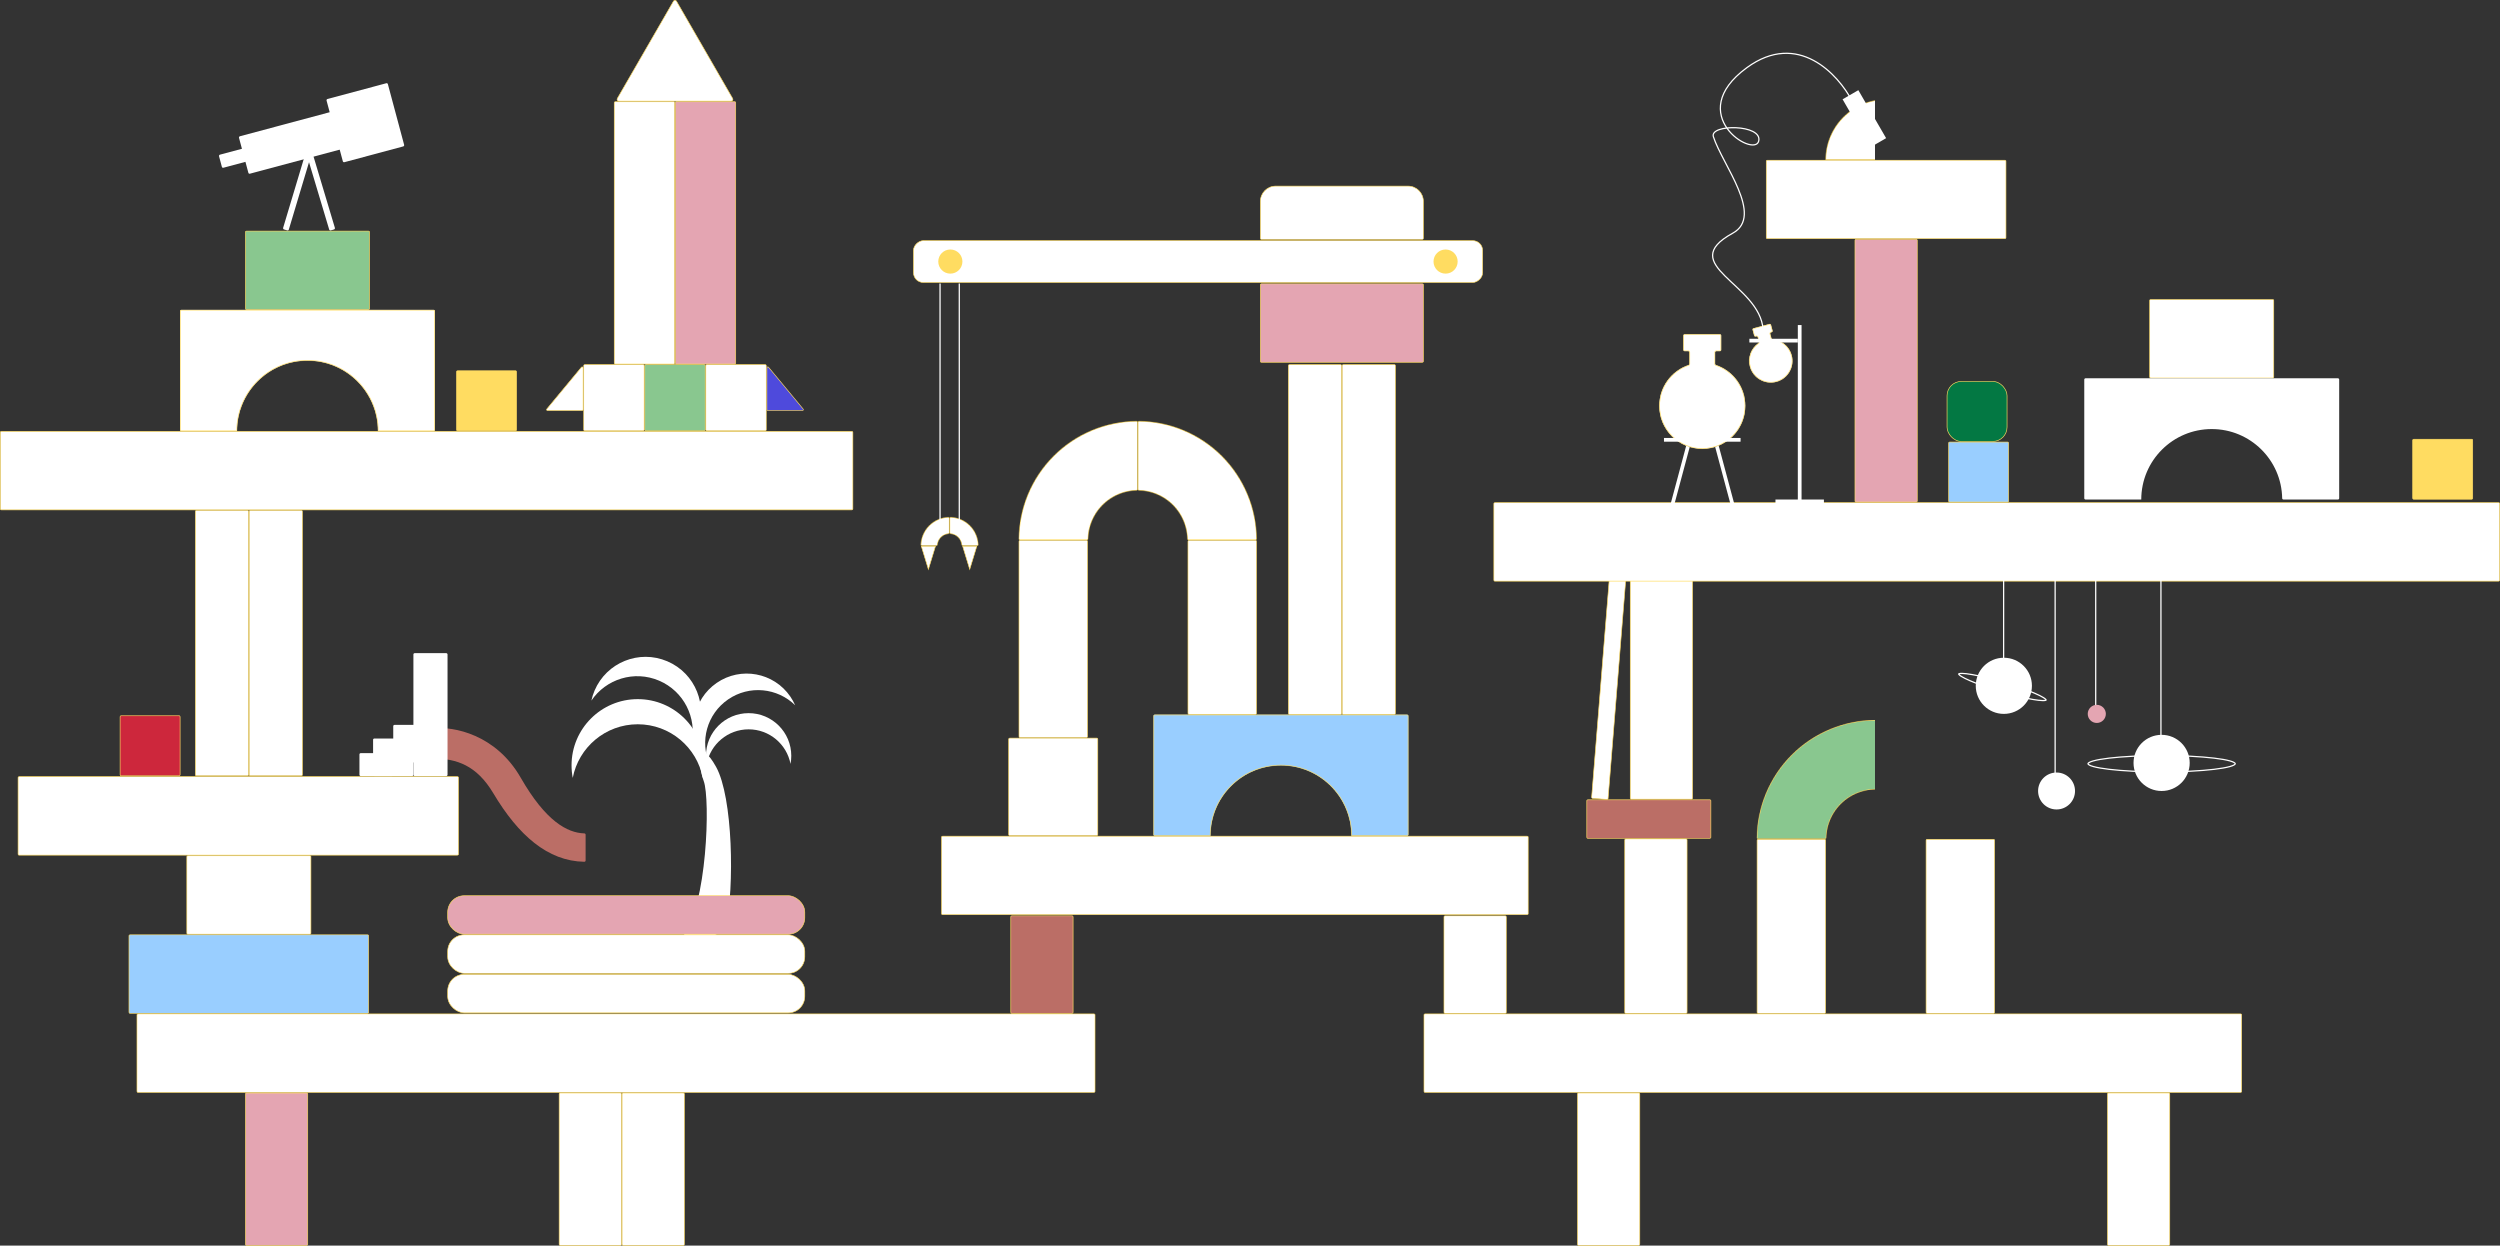<svg width="4000" height="1993" viewBox="0 0 4000 1993" fill="none" xmlns="http://www.w3.org/2000/svg">
<rect x="0" y="0" width="4000" height="1993" fill="#333333" stroke="none"/>
<rect x="1613.93" y="1180.99" width="142.517" height="155.91" rx="1.5" fill="white" stroke="#FFDC61"/>
<mask id="path-2-inside-1_173_90" fill="white">
<path fill-rule="evenodd" clip-rule="evenodd" d="M2253.43 1145.42C2253.43 1144.32 2252.54 1143.42 2251.43 1143.42H1847.58C1846.47 1143.42 1845.58 1144.32 1845.58 1145.42V1335.4C1845.58 1336.51 1846.47 1337.4 1847.58 1337.4H1936.76C1936.76 1337.4 1936.76 1337.4 1936.76 1337.4V1337.4C1936.76 1275.14 1987.24 1224.66 2049.51 1224.66C2111.77 1224.66 2162.25 1275.14 2162.25 1337.4V1337.4C2162.25 1337.4 2162.25 1337.4 2162.25 1337.4H2251.43C2252.54 1337.4 2253.43 1336.51 2253.43 1335.4V1145.42Z"/>
</mask>
<path fill-rule="evenodd" clip-rule="evenodd" d="M2253.43 1145.42C2253.43 1144.32 2252.54 1143.42 2251.43 1143.42H1847.58C1846.47 1143.42 1845.58 1144.32 1845.58 1145.42V1335.4C1845.58 1336.51 1846.47 1337.4 1847.58 1337.4H1936.76C1936.76 1337.4 1936.76 1337.4 1936.76 1337.4V1337.4C1936.76 1275.14 1987.24 1224.66 2049.51 1224.66C2111.77 1224.66 2162.25 1275.14 2162.25 1337.4V1337.4C2162.25 1337.4 2162.25 1337.4 2162.25 1337.4H2251.43C2252.54 1337.4 2253.43 1336.51 2253.43 1335.4V1145.42Z" fill="#99CEFF"/>
<path d="M1847.58 1144.42H2251.43V1142.42H1847.58V1144.42ZM1846.58 1335.4V1145.42H1844.58V1335.4H1846.58ZM1936.76 1336.4H1847.58V1338.4H1936.76V1336.4ZM1937.76 1337.4C1937.76 1275.69 1987.79 1225.66 2049.51 1225.66V1223.66C1986.69 1223.66 1935.76 1274.58 1935.76 1337.4H1937.76ZM2049.51 1225.66C2111.22 1225.66 2161.25 1275.69 2161.25 1337.4H2163.25C2163.25 1274.58 2112.32 1223.66 2049.51 1223.66V1225.66ZM2251.43 1336.4H2162.25V1338.4H2251.43V1336.4ZM2252.43 1145.42V1335.4H2254.43V1145.42H2252.43ZM2251.43 1338.4C2253.09 1338.4 2254.43 1337.06 2254.43 1335.4H2252.43C2252.43 1335.95 2251.99 1336.4 2251.43 1336.4V1338.4ZM1936.76 1338.4C1937.32 1338.4 1937.76 1337.95 1937.76 1337.4H1935.76C1935.76 1336.85 1936.21 1336.4 1936.76 1336.4V1338.4ZM2161.25 1337.4C2161.25 1337.95 2161.69 1338.4 2162.25 1338.4V1336.4C2162.8 1336.4 2163.25 1336.85 2163.25 1337.4H2161.25ZM1844.58 1335.4C1844.58 1337.06 1845.92 1338.4 1847.58 1338.4V1336.4C1847.02 1336.4 1846.58 1335.95 1846.58 1335.4H1844.58ZM2251.43 1144.42C2251.99 1144.42 2252.43 1144.87 2252.43 1145.42H2254.43C2254.43 1143.76 2253.09 1142.42 2251.43 1142.42V1144.42ZM1847.58 1142.42C1845.92 1142.42 1844.58 1143.76 1844.58 1145.42H1846.58C1846.58 1144.87 1847.02 1144.42 1847.58 1144.42V1142.42Z" fill="#FFDC61" mask="url(#path-2-inside-1_173_90)"/>
<rect x="3371.97" y="1748.79" width="99.647" height="243.711" rx="1.5" fill="white" stroke="#FFDC61"/>
<rect x="2524.01" y="1748.79" width="99.647" height="243.711" rx="1.5" fill="white" stroke="#FFDC61"/>
<rect x="2310.38" y="1465.36" width="99.647" height="155.893" rx="1.5" fill="white" stroke="#FFDC61"/>
<rect x="1617.28" y="1465.36" width="99.647" height="155.893" rx="1.5" fill="#BB6E66" stroke="#FFDC61"/>
<rect x="995.321" y="1748.79" width="99.647" height="243.711" rx="1.5" fill="white" stroke="#FFDC61"/>
<rect x="894.676" y="1748.79" width="99.647" height="243.711" rx="1.5" fill="white" stroke="#FFDC61"/>
<rect x="2608.43" y="928.758" width="99.647" height="349.901" rx="1.5" fill="white" stroke="#FFDC61"/>
<rect x="2574.88" y="926.089" width="26.348" height="352.184" rx="1.5" transform="rotate(4.62 2574.88 926.089)" fill="white" stroke="#FFDC61"/>
<rect x="2599.63" y="1342.25" width="99.647" height="279.009" rx="1.5" fill="white" stroke="#FFDC61"/>
<rect x="2737.39" y="1279.66" width="61.591" height="198.496" rx="1.5" transform="rotate(90 2737.39 1279.66)" fill="#BB6E66" stroke="#FFDC61"/>
<rect x="3586.67" y="1622.26" width="125.53" height="1308.27" rx="1.5" transform="rotate(90 3586.67 1622.26)" fill="white" stroke="#FFDC61"/>
<rect x="3999.5" y="804.287" width="125.53" height="1609.31" rx="1.5" transform="rotate(90 3999.5 804.287)" fill="white" stroke="#FFDC61"/>
<rect x="2445.08" y="1337.9" width="125.53" height="938.582" rx="1.5" transform="rotate(90 2445.08 1337.9)" fill="white" stroke="#FFDC61"/>
<rect x="2967.96" y="382.888" width="99.647" height="420.398" rx="1.5" fill="#E4A5B2" stroke="#FFDC61"/>
<rect x="3209.51" y="256.358" width="125.53" height="383.462" rx="1.5" transform="rotate(90 3209.51 256.358)" fill="white" stroke="#FFDC61"/>
<rect x="3117.8" y="707.295" width="95.991" height="95.991" rx="1.5" fill="#99CEFF" stroke="#FFDC61"/>
<rect x="3115.28" y="610.305" width="95.991" height="95.991" rx="22.852" fill="#037843" stroke="#FFDC61"/>
<mask id="path-21-inside-2_173_90" fill="white">
<path fill-rule="evenodd" clip-rule="evenodd" d="M2804.19 527.695C2803.9 526.628 2804.53 525.532 2805.6 525.246L2831.13 518.404C2832.2 518.118 2833.3 518.751 2833.58 519.818L2836.06 529.059C2836.35 530.125 2835.71 531.222 2834.65 531.508L2833.79 531.738C2832.72 532.023 2832.09 533.12 2832.37 534.187L2834.32 541.443C2834.55 542.288 2835.3 542.882 2836.17 542.955C2850.31 544.139 2862.85 554.013 2866.73 568.513C2871.68 586.989 2860.72 605.979 2842.24 610.93C2823.77 615.88 2804.78 604.916 2799.83 586.44C2795.94 571.94 2801.86 557.123 2813.52 549.025C2814.24 548.525 2814.59 547.636 2814.36 546.791L2812.42 539.535C2812.13 538.468 2811.03 537.834 2809.97 538.12L2809.11 538.35C2808.04 538.636 2806.95 538.003 2806.66 536.936L2804.19 527.695Z"/>
</mask>
<path fill-rule="evenodd" clip-rule="evenodd" d="M2804.19 527.695C2803.9 526.628 2804.53 525.532 2805.6 525.246L2831.13 518.404C2832.2 518.118 2833.3 518.751 2833.58 519.818L2836.06 529.059C2836.35 530.125 2835.71 531.222 2834.65 531.508L2833.79 531.738C2832.72 532.023 2832.09 533.12 2832.37 534.187L2834.32 541.443C2834.55 542.288 2835.3 542.882 2836.17 542.955C2850.31 544.139 2862.85 554.013 2866.73 568.513C2871.68 586.989 2860.72 605.979 2842.24 610.93C2823.77 615.88 2804.78 604.916 2799.83 586.44C2795.94 571.94 2801.86 557.123 2813.52 549.025C2814.24 548.525 2814.59 547.636 2814.36 546.791L2812.42 539.535C2812.13 538.468 2811.03 537.834 2809.97 538.12L2809.11 538.35C2808.04 538.636 2806.95 538.003 2806.66 536.936L2804.19 527.695Z" fill="white"/>
<path d="M2866.73 568.513L2865.77 568.772L2866.73 568.513ZM2806.66 536.936L2805.7 537.194L2806.66 536.936ZM2812.42 539.535L2811.45 539.793L2812.42 539.535ZM2813.52 549.025L2814.09 549.846L2813.52 549.025ZM2832.37 534.187L2831.41 534.446L2832.37 534.187ZM2836.06 529.059L2835.09 529.317L2836.06 529.059ZM2804.19 527.695L2805.15 527.437L2804.19 527.695ZM2833.58 519.818L2834.55 519.56L2833.58 519.818ZM2831.39 519.37L2805.86 526.212L2805.34 524.28L2830.88 517.438L2831.39 519.37ZM2835.09 529.317L2832.62 520.077L2834.55 519.56L2837.03 528.8L2835.09 529.317ZM2833.53 530.772L2834.39 530.542L2834.9 532.474L2834.05 532.703L2833.53 530.772ZM2833.34 533.928L2835.28 541.184L2833.35 541.702L2831.41 534.446L2833.34 533.928ZM2836.25 541.959C2850.8 543.177 2863.7 553.334 2867.7 568.254L2865.77 568.772C2861.99 554.692 2849.82 545.102 2836.08 543.952L2836.25 541.959ZM2867.7 568.254C2872.79 587.263 2861.51 606.802 2842.5 611.896L2841.98 609.964C2859.93 605.156 2870.57 586.714 2865.77 568.772L2867.7 568.254ZM2842.5 611.896C2823.49 616.989 2803.95 605.708 2798.86 586.699L2800.79 586.182C2805.6 604.124 2824.04 614.771 2841.98 609.964L2842.5 611.896ZM2798.86 586.699C2794.86 571.779 2800.95 556.535 2812.95 548.203L2814.09 549.846C2802.76 557.711 2797.02 572.102 2800.79 586.182L2798.86 586.699ZM2813.4 547.049L2811.45 539.793L2813.38 539.276L2815.33 546.532L2813.4 547.049ZM2808.85 537.384L2809.71 537.154L2810.23 539.086L2809.37 539.316L2808.85 537.384ZM2805.15 527.437L2807.63 536.677L2805.7 537.194L2803.22 527.954L2805.15 527.437ZM2809.37 539.316C2807.77 539.745 2806.12 538.795 2805.7 537.194L2807.63 536.677C2807.77 537.21 2808.32 537.527 2808.85 537.384L2809.37 539.316ZM2811.45 539.793C2811.31 539.26 2810.76 538.943 2810.23 539.086L2809.71 537.154C2811.31 536.726 2812.95 537.675 2813.38 539.276L2811.45 539.793ZM2812.95 548.203C2813.34 547.93 2813.51 547.463 2813.4 547.049L2815.33 546.532C2815.67 547.808 2815.13 549.121 2814.09 549.846L2812.95 548.203ZM2835.28 541.184C2835.4 541.598 2835.77 541.919 2836.25 541.959L2836.08 543.952C2834.82 543.846 2833.7 542.978 2833.35 541.702L2835.28 541.184ZM2834.05 532.703C2833.51 532.846 2833.2 533.395 2833.34 533.928L2831.41 534.446C2830.98 532.845 2831.93 531.2 2833.53 530.772L2834.05 532.703ZM2837.03 528.8C2837.45 530.4 2836.5 532.045 2834.9 532.474L2834.39 530.542C2834.92 530.399 2835.24 529.851 2835.09 529.317L2837.03 528.8ZM2805.86 526.212C2805.33 526.355 2805.01 526.903 2805.15 527.437L2803.22 527.954C2802.79 526.354 2803.74 524.709 2805.34 524.28L2805.86 526.212ZM2830.88 517.438C2832.48 517.009 2834.12 517.959 2834.55 519.56L2832.62 520.077C2832.47 519.544 2831.93 519.227 2831.39 519.37L2830.88 517.438Z" fill="#FFDC61" mask="url(#path-21-inside-2_173_90)"/>
<rect x="2670.44" y="815.784" width="106.402" height="5.966" transform="rotate(-75 2670.44 815.784)" fill="white"/>
<rect x="2876.52" y="805.209" width="285.11" height="5.966" transform="rotate(-90 2876.52 805.209)" fill="white"/>
<rect width="106.402" height="5.966" transform="matrix(-0.259 -0.966 -0.966 0.259 2777.42 815.784)" fill="white"/>
<mask id="path-26-inside-3_173_90" fill="white">
<path fill-rule="evenodd" clip-rule="evenodd" d="M2753.88 536.838C2753.88 535.733 2752.99 534.838 2751.88 534.838H2695.4C2694.3 534.838 2693.4 535.733 2693.4 536.838V559.798C2693.4 560.903 2694.3 561.798 2695.4 561.798H2701.11C2702.22 561.798 2703.11 562.694 2703.11 563.798V582.153C2703.11 583.028 2702.54 583.8 2701.71 584.078C2674.45 593.235 2654.82 618.993 2654.82 649.337C2654.82 687.349 2685.63 718.164 2723.64 718.164C2761.65 718.164 2792.47 687.349 2792.47 649.337C2792.47 618.993 2772.83 593.235 2745.57 584.078C2744.74 583.799 2744.17 583.028 2744.17 582.153V563.798C2744.17 562.694 2745.07 561.798 2746.17 561.798H2751.88C2752.99 561.798 2753.88 560.903 2753.88 559.798V536.838Z"/>
</mask>
<path fill-rule="evenodd" clip-rule="evenodd" d="M2753.88 536.838C2753.88 535.733 2752.99 534.838 2751.88 534.838H2695.4C2694.3 534.838 2693.4 535.733 2693.4 536.838V559.798C2693.4 560.903 2694.3 561.798 2695.4 561.798H2701.11C2702.22 561.798 2703.11 562.694 2703.11 563.798V582.153C2703.11 583.028 2702.54 583.8 2701.71 584.078C2674.45 593.235 2654.82 618.993 2654.82 649.337C2654.82 687.349 2685.63 718.164 2723.64 718.164C2761.65 718.164 2792.47 687.349 2792.47 649.337C2792.47 618.993 2772.83 593.235 2745.57 584.078C2744.74 583.799 2744.17 583.028 2744.17 582.153V563.798C2744.17 562.694 2745.07 561.798 2746.17 561.798H2751.88C2752.99 561.798 2753.88 560.903 2753.88 559.798V536.838Z" fill="white"/>
<path d="M2745.57 584.078L2745.26 585.026L2745.57 584.078ZM2701.71 584.078L2701.39 583.13L2701.71 584.078ZM2695.4 535.838H2751.88V533.838H2695.4V535.838ZM2694.4 559.798V536.838H2692.4V559.798H2694.4ZM2701.11 560.798H2695.4V562.798H2701.11V560.798ZM2702.11 563.798V582.153H2704.11V563.798H2702.11ZM2701.39 583.13C2673.74 592.42 2653.82 618.55 2653.82 649.337H2655.82C2655.82 619.435 2675.17 594.051 2702.03 585.026L2701.39 583.13ZM2653.82 649.337C2653.82 687.901 2685.08 719.164 2723.64 719.164V717.164C2686.18 717.164 2655.82 686.797 2655.82 649.337H2653.82ZM2723.64 719.164C2762.21 719.164 2793.47 687.901 2793.47 649.337H2791.47C2791.47 686.797 2761.1 717.164 2723.64 717.164V719.164ZM2793.47 649.337C2793.47 618.55 2773.55 592.42 2745.89 583.13L2745.26 585.026C2772.12 594.05 2791.47 619.435 2791.47 649.337H2793.47ZM2745.17 582.153V563.798H2743.17V582.153H2745.17ZM2751.88 560.798H2746.17V562.798H2751.88V560.798ZM2752.88 536.838V559.798H2754.88V536.838H2752.88ZM2751.88 562.798C2753.54 562.798 2754.88 561.455 2754.88 559.798H2752.88C2752.88 560.35 2752.44 560.798 2751.88 560.798V562.798ZM2745.17 563.798C2745.17 563.246 2745.62 562.798 2746.17 562.798V560.798C2744.52 560.798 2743.17 562.141 2743.17 563.798H2745.17ZM2745.89 583.13C2745.46 582.984 2745.17 582.585 2745.17 582.153H2743.17C2743.17 583.471 2744.03 584.615 2745.26 585.026L2745.89 583.13ZM2702.11 582.153C2702.11 582.585 2701.83 582.984 2701.39 583.13L2702.03 585.026C2703.25 584.615 2704.11 583.471 2704.11 582.153H2702.11ZM2701.11 562.798C2701.66 562.798 2702.11 563.246 2702.11 563.798H2704.11C2704.11 562.141 2702.77 560.798 2701.11 560.798V562.798ZM2692.4 559.798C2692.4 561.455 2693.74 562.798 2695.4 562.798V560.798C2694.85 560.798 2694.4 560.35 2694.4 559.798H2692.4ZM2751.88 535.838C2752.44 535.838 2752.88 536.286 2752.88 536.838H2754.88C2754.88 535.181 2753.54 533.838 2751.88 533.838V535.838ZM2695.4 533.838C2693.74 533.838 2692.4 535.181 2692.4 536.838H2694.4C2694.4 536.286 2694.85 535.838 2695.4 535.838V533.838Z" fill="#FFDC61" mask="url(#path-26-inside-3_173_90)"/>
<rect x="2662.37" y="700.738" width="122.543" height="5.966" fill="white"/>
<rect x="2798.99" y="542.034" width="77.525" height="5.966" fill="white"/>
<rect x="2840.74" y="799.244" width="77.525" height="6.962" fill="white"/>
<mask id="path-31-inside-4_173_90" fill="white">
<path d="M3114.78 255.858C3114.78 243.121 3112.27 230.509 3107.39 218.742C3102.52 206.974 3095.37 196.282 3086.37 187.276C3077.36 178.269 3066.67 171.125 3054.9 166.251C3043.13 161.376 3030.52 158.868 3017.79 158.868C3005.05 158.868 2992.44 161.376 2980.67 166.251C2968.9 171.125 2958.21 178.269 2949.2 187.276C2940.2 196.282 2933.05 206.974 2928.18 218.742C2923.3 230.509 2920.79 243.121 2920.79 255.858L3017.79 255.858H3114.78Z"/>
</mask>
<path d="M3114.78 255.858C3114.78 243.121 3112.27 230.509 3107.39 218.742C3102.52 206.974 3095.37 196.282 3086.37 187.276C3077.36 178.269 3066.67 171.125 3054.9 166.251C3043.13 161.376 3030.52 158.868 3017.79 158.868C3005.05 158.868 2992.44 161.376 2980.67 166.251C2968.9 171.125 2958.21 178.269 2949.2 187.276C2940.2 196.282 2933.05 206.974 2928.18 218.742C2923.3 230.509 2920.79 243.121 2920.79 255.858L3017.79 255.858H3114.78Z" fill="white" stroke="#FFDC61" stroke-width="2" mask="url(#path-31-inside-4_173_90)"/>
<rect x="2948.12" y="158.868" width="29.15" height="88.718" transform="rotate(-30.05 2948.12 158.868)" fill="white"/>
<path d="M2963.48 161.783C2941.31 119.035 2876.55 48.501 2794.86 108.348C2692.74 183.157 2806.73 253.216 2813.86 225.905C2820.98 198.594 2734.74 198.167 2741.42 218.78C2756.01 263.801 2822.85 345.432 2772.3 373.149C2679.74 423.9 2816.23 453.895 2820.98 527.517" stroke="white" stroke-width="2"/>
<line x1="3353.14" y1="912.272" x2="3353.14" y2="1142.24" stroke="white" stroke-width="2"/>
<circle cx="3458.58" cy="1220.66" r="44.934" fill="white"/>
<circle cx="3206.15" cy="1097.3" r="44.934" fill="white"/>
<circle cx="3290.49" cy="1265.59" r="29.555" fill="white"/>
<circle cx="3354.87" cy="1142.24" r="14.495" fill="#E4A5B2"/>
<line x1="3205.81" y1="912.272" x2="3205.81" y2="1079.91" stroke="white" stroke-width="2"/>
<line x1="3457.5" y1="912.272" x2="3457.5" y2="1220.66" stroke="white" stroke-width="2"/>
<line x1="3288.21" y1="912.272" x2="3288.21" y2="1243.7" stroke="white" stroke-width="2"/>
<path d="M3576.44 1221.96C3576.44 1222.14 3576.36 1222.4 3576.06 1222.74C3575.76 1223.1 3575.26 1223.5 3574.52 1223.93C3573.05 1224.78 3570.81 1225.64 3567.83 1226.47C3561.89 1228.14 3553.24 1229.65 3542.51 1230.92C3521.05 1233.46 3491.37 1235.03 3458.58 1235.03C3425.78 1235.03 3396.11 1233.46 3374.65 1230.92C3363.92 1229.65 3355.27 1228.14 3349.33 1226.47C3346.35 1225.64 3344.11 1224.78 3342.64 1223.93C3341.9 1223.5 3341.4 1223.1 3341.09 1222.74C3340.8 1222.4 3340.72 1222.14 3340.72 1221.96C3340.72 1221.78 3340.8 1221.52 3341.09 1221.17C3341.4 1220.81 3341.9 1220.41 3342.64 1219.98C3344.11 1219.13 3346.35 1218.27 3349.33 1217.44C3355.27 1215.78 3363.92 1214.27 3374.65 1213C3396.11 1210.45 3425.78 1208.88 3458.58 1208.88C3491.37 1208.88 3521.05 1210.45 3542.51 1213C3553.24 1214.27 3561.89 1215.78 3567.83 1217.44C3570.81 1218.27 3573.05 1219.13 3574.52 1219.98C3575.26 1220.41 3575.76 1220.81 3576.06 1221.17C3576.36 1221.52 3576.44 1221.78 3576.44 1221.96Z" stroke="white" stroke-width="2"/>
<path d="M3273.78 1120.04C3273.78 1120.05 3273.77 1120.06 3273.75 1120.09C3273.72 1120.13 3273.67 1120.18 3273.57 1120.24C3273.38 1120.36 3273.05 1120.5 3272.56 1120.62C3271.57 1120.86 3270.12 1120.97 3268.21 1120.94C3264.4 1120.87 3258.99 1120.24 3252.37 1119.09C3239.13 1116.8 3221.16 1112.47 3201.61 1106.64C3182.05 1100.82 3164.64 1094.61 3152.31 1089.29C3146.13 1086.62 3141.27 1084.2 3138.04 1082.16C3136.42 1081.14 3135.27 1080.25 3134.57 1079.51C3134.23 1079.15 3134.03 1078.85 3133.93 1078.64C3133.89 1078.54 3133.87 1078.47 3133.87 1078.42C3133.86 1078.39 3133.87 1078.37 3133.87 1078.36C3133.87 1078.36 3133.87 1078.34 3133.9 1078.31C3133.93 1078.28 3133.98 1078.23 3134.07 1078.17C3134.27 1078.04 3134.59 1077.91 3135.09 1077.79C3136.07 1077.55 3137.53 1077.44 3139.44 1077.47C3143.25 1077.53 3148.65 1078.16 3155.28 1079.31C3168.51 1081.61 3186.48 1085.94 3206.04 1091.76C3225.6 1097.59 3243.01 1103.8 3255.34 1109.12C3261.51 1111.78 3266.38 1114.21 3269.61 1116.24C3271.22 1117.27 3272.38 1118.15 3273.07 1118.89C3273.42 1119.26 3273.62 1119.55 3273.71 1119.77C3273.76 1119.87 3273.78 1119.94 3273.78 1119.98C3273.79 1120.02 3273.78 1120.04 3273.78 1120.04Z" stroke="white" stroke-width="2"/>
<mask id="path-44-inside-5_173_90" fill="white">
<path d="M3189.8 1342.42C3190.91 1342.42 3191.81 1341.53 3191.79 1340.42C3191.54 1316.09 3186.62 1292.03 3177.31 1269.53C3167.73 1246.42 3153.7 1225.43 3136.02 1207.74C3118.33 1190.05 3097.33 1176.02 3074.22 1166.45C3051.73 1157.13 3027.67 1152.22 3003.33 1151.96C3002.23 1151.95 3001.33 1152.85 3001.33 1153.95L3001.33 1261.17C3001.33 1262.27 3002.23 1263.17 3003.33 1263.2C3013.06 1263.44 3022.66 1265.48 3031.66 1269.2C3041.28 1273.19 3050.02 1279.02 3057.37 1286.38C3064.73 1293.74 3070.57 1302.48 3074.55 1312.09C3078.28 1321.09 3080.32 1330.7 3080.56 1340.42C3080.59 1341.53 3081.48 1342.42 3082.59 1342.42H3189.8Z"/>
</mask>
<path d="M3189.8 1342.42C3190.91 1342.42 3191.81 1341.53 3191.79 1340.42C3191.54 1316.09 3186.62 1292.03 3177.31 1269.53C3167.73 1246.42 3153.7 1225.43 3136.02 1207.74C3118.33 1190.05 3097.33 1176.02 3074.22 1166.45C3051.73 1157.13 3027.67 1152.22 3003.33 1151.96C3002.23 1151.95 3001.33 1152.85 3001.33 1153.95L3001.33 1261.17C3001.33 1262.27 3002.23 1263.17 3003.33 1263.2C3013.06 1263.44 3022.66 1265.48 3031.66 1269.2C3041.28 1273.19 3050.02 1279.02 3057.37 1286.38C3064.73 1293.74 3070.57 1302.48 3074.55 1312.09C3078.28 1321.09 3080.32 1330.7 3080.56 1340.42C3080.59 1341.53 3081.48 1342.42 3082.59 1342.42H3189.8Z" fill="white" stroke="#FFDC61" stroke-width="2" mask="url(#path-44-inside-5_173_90)"/>
<mask id="path-45-inside-6_173_90" fill="white">
<path d="M3001.33 1153.95C3001.33 1152.85 3000.44 1151.95 2999.33 1151.96C2975 1152.22 2950.94 1157.14 2928.44 1166.45C2905.34 1176.02 2884.34 1190.05 2866.65 1207.74C2848.96 1225.43 2834.93 1246.42 2825.36 1269.53C2816.05 1292.03 2811.13 1316.09 2810.87 1340.42C2810.86 1341.53 2811.76 1342.42 2812.86 1342.42L2920.08 1342.42C2921.19 1342.42 2922.08 1341.53 2922.11 1340.42C2922.35 1330.7 2924.39 1321.09 2928.11 1312.09C2932.1 1302.48 2937.93 1293.74 2945.29 1286.38C2952.65 1279.02 2961.39 1273.19 2971.01 1269.2C2980 1265.48 2989.61 1263.44 2999.33 1263.2C3000.44 1263.17 3001.33 1262.27 3001.33 1261.17L3001.33 1153.95Z"/>
</mask>
<path d="M3001.33 1153.95C3001.33 1152.85 3000.44 1151.95 2999.33 1151.96C2975 1152.22 2950.94 1157.14 2928.44 1166.45C2905.34 1176.02 2884.34 1190.05 2866.65 1207.74C2848.96 1225.43 2834.93 1246.42 2825.36 1269.53C2816.05 1292.03 2811.13 1316.09 2810.87 1340.42C2810.86 1341.53 2811.76 1342.42 2812.86 1342.42L2920.08 1342.42C2921.19 1342.42 2922.08 1341.53 2922.11 1340.42C2922.35 1330.7 2924.39 1321.09 2928.11 1312.09C2932.1 1302.48 2937.93 1293.74 2945.29 1286.38C2952.65 1279.02 2961.39 1273.19 2971.01 1269.2C2980 1265.48 2989.61 1263.44 2999.33 1263.2C3000.44 1263.17 3001.33 1262.27 3001.33 1261.17L3001.33 1153.95Z" fill="#89C78F" stroke="#FFDC61" stroke-width="2" mask="url(#path-45-inside-6_173_90)"/>
<rect x="2811.36" y="1342.92" width="109.572" height="278.335" rx="1.5" fill="white" stroke="#FFDC61"/>
<rect x="3081.74" y="1342.92" width="109.572" height="278.335" rx="1.5" fill="white" stroke="#FFDC61"/>
<mask id="path-48-inside-7_173_90" fill="white">
<path d="M2008.85 864.086C2009.95 864.086 2010.85 863.191 2010.84 862.086C2010.58 837.754 2005.67 813.689 1996.35 791.197C1986.78 768.088 1972.75 747.09 1955.06 729.404C1937.38 711.717 1916.38 697.687 1893.27 688.115C1870.78 678.798 1846.71 673.882 1822.38 673.627C1821.28 673.615 1820.38 674.512 1820.38 675.616L1820.38 782.833C1820.38 783.938 1821.28 784.83 1822.38 784.858C1832.11 785.104 1841.71 787.138 1850.71 790.866C1860.32 794.849 1869.06 800.686 1876.42 808.046C1883.78 815.405 1889.62 824.142 1893.6 833.757C1897.33 842.756 1899.36 852.36 1899.61 862.086C1899.64 863.191 1900.53 864.086 1901.63 864.086H2008.85Z"/>
</mask>
<path d="M2008.85 864.086C2009.95 864.086 2010.85 863.191 2010.84 862.086C2010.58 837.754 2005.67 813.689 1996.35 791.197C1986.78 768.088 1972.75 747.09 1955.06 729.404C1937.38 711.717 1916.38 697.687 1893.27 688.115C1870.78 678.798 1846.71 673.882 1822.38 673.627C1821.28 673.615 1820.38 674.512 1820.38 675.616L1820.38 782.833C1820.38 783.938 1821.28 784.83 1822.38 784.858C1832.11 785.104 1841.71 787.138 1850.71 790.866C1860.32 794.849 1869.06 800.686 1876.42 808.046C1883.78 815.405 1889.62 824.142 1893.6 833.757C1897.33 842.756 1899.36 852.36 1899.61 862.086C1899.64 863.191 1900.53 864.086 1901.63 864.086H2008.85Z" fill="white" stroke="#FFDC61" stroke-width="2" mask="url(#path-48-inside-7_173_90)"/>
<mask id="path-49-inside-8_173_90" fill="white">
<path d="M1563.51 873.466C1564.61 873.466 1565.51 872.57 1565.47 871.467C1565.23 866.079 1564.06 860.768 1561.99 855.777C1559.67 850.168 1556.26 845.073 1551.97 840.78C1547.68 836.488 1542.58 833.083 1536.97 830.76C1531.98 828.692 1526.67 827.518 1521.28 827.284C1520.18 827.237 1519.28 828.137 1519.28 829.241L1519.28 852.232C1519.28 853.337 1520.18 854.222 1521.28 854.336C1523.12 854.528 1524.93 854.985 1526.64 855.696C1528.98 856.663 1531.1 858.08 1532.88 859.866C1534.67 861.652 1536.09 863.772 1537.05 866.106C1537.76 867.822 1538.22 869.629 1538.41 871.47C1538.53 872.568 1539.41 873.466 1540.52 873.466H1563.51Z"/>
</mask>
<path d="M1563.51 873.466C1564.61 873.466 1565.51 872.57 1565.47 871.467C1565.23 866.079 1564.06 860.768 1561.99 855.777C1559.67 850.168 1556.26 845.073 1551.97 840.78C1547.68 836.488 1542.58 833.083 1536.97 830.76C1531.98 828.692 1526.67 827.518 1521.28 827.284C1520.18 827.237 1519.28 828.137 1519.28 829.241L1519.28 852.232C1519.28 853.337 1520.18 854.222 1521.28 854.336C1523.12 854.528 1524.93 854.985 1526.64 855.696C1528.98 856.663 1531.1 858.08 1532.88 859.866C1534.67 861.652 1536.09 863.772 1537.05 866.106C1537.76 867.822 1538.22 869.629 1538.41 871.47C1538.53 872.568 1539.41 873.466 1540.52 873.466H1563.51Z" fill="white" stroke="#FFDC61" stroke-width="2" mask="url(#path-49-inside-8_173_90)"/>
<mask id="path-50-inside-9_173_90" fill="white">
<path d="M1820.38 675.617C1820.38 674.512 1819.48 673.615 1818.38 673.627C1794.05 673.883 1769.98 678.798 1747.49 688.115C1724.38 697.687 1703.38 711.717 1685.7 729.404C1668.01 747.091 1653.98 768.088 1644.41 791.197C1635.09 813.69 1630.18 837.754 1629.92 862.087C1629.91 863.191 1630.81 864.087 1631.91 864.087L1739.13 864.087C1740.23 864.087 1741.12 863.191 1741.15 862.087C1741.4 852.361 1743.43 842.757 1747.16 833.758C1751.14 824.142 1756.98 815.405 1764.34 808.046C1771.7 800.687 1780.44 794.849 1790.05 790.866C1799.05 787.139 1808.65 785.104 1818.38 784.859C1819.48 784.831 1820.38 783.938 1820.38 782.833L1820.38 675.617Z"/>
</mask>
<path d="M1820.38 675.617C1820.38 674.512 1819.48 673.615 1818.38 673.627C1794.05 673.883 1769.98 678.798 1747.49 688.115C1724.38 697.687 1703.38 711.717 1685.7 729.404C1668.01 747.091 1653.98 768.088 1644.41 791.197C1635.09 813.69 1630.18 837.754 1629.92 862.087C1629.91 863.191 1630.81 864.087 1631.91 864.087L1739.13 864.087C1740.23 864.087 1741.12 863.191 1741.15 862.087C1741.4 852.361 1743.43 842.757 1747.16 833.758C1751.14 824.142 1756.98 815.405 1764.34 808.046C1771.7 800.687 1780.44 794.849 1790.05 790.866C1799.05 787.139 1808.65 785.104 1818.38 784.859C1819.48 784.831 1820.38 783.938 1820.38 782.833L1820.38 675.617Z" fill="white" stroke="#FFDC61" stroke-width="2" mask="url(#path-50-inside-9_173_90)"/>
<mask id="path-51-inside-10_173_90" fill="white">
<path d="M1519.28 829.241C1519.28 828.136 1518.39 827.236 1517.28 827.284C1511.9 827.517 1506.59 828.692 1501.59 830.76C1495.99 833.083 1490.89 836.488 1486.6 840.78C1482.31 845.072 1478.9 850.168 1476.58 855.776C1474.51 860.768 1473.34 866.079 1473.1 871.467C1473.05 872.57 1473.95 873.466 1475.06 873.466L1498.05 873.466C1499.15 873.466 1500.04 872.568 1500.15 871.47C1500.35 869.629 1500.8 867.822 1501.51 866.105C1502.48 863.772 1503.9 861.652 1505.68 859.866C1507.47 858.079 1509.59 856.663 1511.92 855.696C1513.64 854.985 1515.45 854.528 1517.29 854.336C1518.39 854.221 1519.28 853.337 1519.28 852.232L1519.28 829.241Z"/>
</mask>
<path d="M1519.28 829.241C1519.28 828.136 1518.39 827.236 1517.28 827.284C1511.9 827.517 1506.59 828.692 1501.59 830.76C1495.99 833.083 1490.89 836.488 1486.6 840.78C1482.31 845.072 1478.9 850.168 1476.58 855.776C1474.51 860.768 1473.34 866.079 1473.1 871.467C1473.05 872.57 1473.95 873.466 1475.06 873.466L1498.05 873.466C1499.15 873.466 1500.04 872.568 1500.15 871.47C1500.35 869.629 1500.8 867.822 1501.51 866.105C1502.48 863.772 1503.9 861.652 1505.68 859.866C1507.47 858.079 1509.59 856.663 1511.92 855.696C1513.64 854.985 1515.45 854.528 1517.29 854.336C1518.39 854.221 1519.28 853.337 1519.28 852.232L1519.28 829.241Z" fill="white" stroke="#FFDC61" stroke-width="2" mask="url(#path-51-inside-10_173_90)"/>
<rect x="1630.41" y="864.585" width="109.572" height="315.407" rx="1.5" fill="white" stroke="#FFDC61"/>
<rect x="1900.78" y="864.585" width="109.572" height="278.335" rx="1.5" fill="white" stroke="#FFDC61"/>
<rect x="3638.01" y="479.23" width="125.53" height="198.496" rx="1.5" transform="rotate(90 3638.01 479.23)" fill="white" stroke="#FFDC61"/>
<mask id="path-55-inside-11_173_90" fill="white">
<path fill-rule="evenodd" clip-rule="evenodd" d="M3742.69 607.262C3742.69 606.157 3741.8 605.262 3740.69 605.262H3336.83C3335.73 605.262 3334.83 606.157 3334.83 607.262V797.243C3334.83 798.348 3335.73 799.243 3336.83 799.243H3426.02C3426.02 799.243 3426.02 799.243 3426.02 799.243V799.243C3426.02 736.978 3476.5 686.502 3538.76 686.502C3600.36 686.502 3650.42 735.896 3651.49 797.235C3651.51 798.34 3652.4 799.243 3653.51 799.243L3740.69 799.243C3741.8 799.243 3742.69 798.348 3742.69 797.243V607.262Z"/>
</mask>
<path fill-rule="evenodd" clip-rule="evenodd" d="M3742.69 607.262C3742.69 606.157 3741.8 605.262 3740.69 605.262H3336.83C3335.73 605.262 3334.83 606.157 3334.83 607.262V797.243C3334.83 798.348 3335.73 799.243 3336.83 799.243H3426.02C3426.02 799.243 3426.02 799.243 3426.02 799.243V799.243C3426.02 736.978 3476.5 686.502 3538.76 686.502C3600.36 686.502 3650.42 735.896 3651.49 797.235C3651.51 798.34 3652.4 799.243 3653.51 799.243L3740.69 799.243C3741.8 799.243 3742.69 798.348 3742.69 797.243V607.262Z" fill="white"/>
<path d="M3740.69 799.243L3740.69 798.243L3740.69 799.243ZM3651.49 797.235L3650.49 797.253L3651.49 797.235ZM3653.51 799.243L3653.51 798.243L3653.51 799.243ZM3336.83 606.262H3740.69V604.262H3336.83V606.262ZM3335.83 797.243V607.262H3333.83V797.243H3335.83ZM3426.02 798.243H3336.83V800.243H3426.02V798.243ZM3427.02 799.243C3427.02 737.53 3477.05 687.502 3538.76 687.502V685.502C3475.95 685.502 3425.02 736.425 3425.02 799.243H3427.02ZM3538.76 687.502C3599.81 687.502 3649.43 736.458 3650.49 797.253L3652.49 797.218C3651.41 735.334 3600.91 685.502 3538.76 685.502V687.502ZM3740.69 798.243L3653.51 798.243L3653.51 800.243L3740.69 800.243L3740.69 798.243ZM3741.69 607.262V797.243H3743.69V607.262H3741.69ZM3740.69 800.243C3742.35 800.243 3743.69 798.9 3743.69 797.243H3741.69C3741.69 797.795 3741.25 798.243 3740.69 798.243L3740.69 800.243ZM3426.02 800.243C3426.58 800.243 3427.02 799.795 3427.02 799.243H3425.02C3425.02 798.691 3425.47 798.243 3426.02 798.243V800.243ZM3333.83 797.243C3333.83 798.9 3335.18 800.243 3336.83 800.243V798.243C3336.28 798.243 3335.83 797.795 3335.83 797.243H3333.83ZM3650.49 797.253C3650.52 798.886 3651.84 800.243 3653.51 800.243L3653.51 798.243C3652.96 798.243 3652.5 797.793 3652.49 797.218L3650.49 797.253ZM3740.69 606.262C3741.25 606.262 3741.69 606.709 3741.69 607.262H3743.69C3743.69 605.605 3742.35 604.262 3740.69 604.262V606.262ZM3336.83 604.262C3335.18 604.262 3333.83 605.605 3333.83 607.262H3335.83C3335.83 606.709 3336.28 606.262 3336.83 606.262V604.262Z" fill="#FFDC61" mask="url(#path-55-inside-11_173_90)"/>
<rect x="3860.34" y="702.753" width="95.991" height="95.991" rx="1.5" fill="#FFDC61" stroke="#FFDC61"/>
<rect x="392.714" y="1748.79" width="99.647" height="243.712" rx="1.5" fill="#E4A5B2" stroke="#FFDC61"/>
<rect x="1364.57" y="690.254" width="125.53" height="1364.07" rx="1.5" transform="rotate(90 1364.57 690.254)" fill="white" stroke="#FFDC61"/>
<rect x="982.81" y="162.771" width="96.67" height="419.696" rx="1.5" fill="white" stroke="#FFDC61"/>
<rect x="1080.48" y="162.771" width="96.67" height="419.696" rx="1.5" fill="#E4A5B2" stroke="#FFDC61"/>
<rect x="1129.32" y="583.467" width="96.67" height="105.785" rx="1.5" fill="white" stroke="#FFDC61"/>
<rect x="1031.65" y="583.467" width="96.67" height="105.785" rx="1.5" fill="#89C78F" stroke="#FFDC61"/>
<rect x="933.974" y="583.467" width="96.67" height="105.785" rx="1.5" fill="white" stroke="#FFDC61"/>
<path d="M1082.32 1.853L1172.31 157.712C1173.35 159.517 1172.05 161.772 1169.96 161.772H989.992C987.909 161.772 986.607 159.517 987.649 157.712L1077.63 1.853C1078.68 0.049 1081.28 0.049 1082.32 1.853Z" fill="white" stroke="#FFDC61"/>
<path d="M1229.64 587.56L1285.04 654.432C1285.85 655.409 1285.15 656.889 1283.88 656.889H1228.49C1227.66 656.889 1226.99 656.217 1226.99 655.389L1226.99 588.517C1226.99 587.111 1228.74 586.478 1229.64 587.56Z" fill="#4E4ADC" stroke="#FFDC61"/>
<path d="M930.319 587.56L874.921 654.432C874.111 655.409 874.806 656.889 876.076 656.889H931.474C932.303 656.889 932.974 656.217 932.974 655.389L932.974 588.517C932.974 587.111 931.216 586.478 930.319 587.56Z" fill="white" stroke="#FFDC61"/>
<path d="M1496.59 874.46L1485.43 910.955L1474.27 874.46C1474.23 874.308 1474.23 874.126 1474.27 873.993C1474.28 873.984 1474.28 873.975 1474.28 873.967L1496.58 873.967C1496.59 873.975 1496.59 873.984 1496.59 873.993C1496.63 874.126 1496.64 874.308 1496.59 874.46Z" fill="white" stroke="#FFDC61"/>
<path d="M1562.72 874.46L1551.56 910.955L1540.4 874.46C1540.36 874.308 1540.36 874.126 1540.4 873.993C1540.4 873.984 1540.41 873.975 1540.41 873.967L1562.71 873.967C1562.71 873.975 1562.72 873.984 1562.72 873.993C1562.76 874.126 1562.76 874.308 1562.72 874.46Z" fill="white" stroke="#FFDC61"/>
<rect x="497.442" y="1369.2" width="125.53" height="198.496" rx="1.5" transform="rotate(90 497.442 1369.2)" fill="white" stroke="#FFDC61"/>
<rect x="2277.4" y="454.1" width="125.53" height="260.766" rx="1.5" transform="rotate(90 2277.4 454.1)" fill="#E4A5B2" stroke="#FFDC61"/>
<path d="M2277.4 322.278L2277.4 381.403C2277.4 382.231 2276.73 382.903 2275.9 382.903L2018.13 382.903C2017.3 382.903 2016.63 382.231 2016.63 381.403L2016.63 322.278C2016.63 308.747 2027.6 297.778 2041.13 297.778L2252.9 297.778C2266.43 297.778 2277.4 308.747 2277.4 322.278Z" fill="white" stroke="#FFDC61"/>
<path d="M1145.82 1227.17C1172.58 1275.49 1175.39 1418.54 1161.33 1484.29C1161.22 1484.78 1160.96 1485.17 1160.56 1485.46C1129.15 1507.8 1053.59 1546.61 1092.41 1498.42C1131.48 1449.93 1136.67 1278.54 1125.98 1249.78C1115.3 1221.01 1118.96 1178.68 1145.82 1227.17Z" fill="white"/>
<path fill-rule="evenodd" clip-rule="evenodd" d="M916.385 1244.65C915.134 1238.14 914.479 1231.42 914.479 1224.55C914.479 1166.04 961.905 1118.62 1020.41 1118.62C1078.91 1118.62 1126.34 1166.04 1126.34 1224.55C1126.34 1231.42 1125.68 1238.14 1124.43 1244.65C1115.04 1195.76 1072.04 1158.83 1020.41 1158.83C968.78 1158.83 925.778 1195.76 916.385 1244.65Z" fill="white"/>
<path fill-rule="evenodd" clip-rule="evenodd" d="M946.193 1121C947.365 1115.58 949.066 1110.18 951.321 1104.89C970.512 1059.83 1022.6 1038.85 1067.66 1058.05C1112.72 1077.24 1133.7 1129.32 1114.51 1174.39C1112.25 1179.68 1109.54 1184.64 1106.44 1189.25C1115.25 1148.51 1094.24 1105.96 1054.47 1089.02C1014.7 1072.08 969.466 1086.43 946.193 1121Z" fill="white"/>
<path fill-rule="evenodd" clip-rule="evenodd" d="M1130.76 1222.25C1129.95 1218.05 1129.53 1213.72 1129.53 1209.29C1129.53 1171.59 1160.09 1141.03 1197.79 1141.03C1235.49 1141.03 1266.05 1171.59 1266.05 1209.29C1266.05 1213.72 1265.63 1218.05 1264.82 1222.25C1258.77 1190.74 1231.06 1166.94 1197.79 1166.94C1164.52 1166.94 1136.81 1190.74 1130.76 1222.25Z" fill="white"/>
<path fill-rule="evenodd" clip-rule="evenodd" d="M1135.36 1222.77C1131.59 1219.05 1128.11 1214.92 1124.99 1210.4C1098.47 1171.9 1108.17 1119.19 1146.67 1092.66C1185.17 1066.14 1237.89 1075.84 1264.41 1114.34C1267.53 1118.87 1270.14 1123.59 1272.27 1128.44C1243.93 1100.52 1198.88 1095.72 1164.91 1119.12C1130.93 1142.53 1119.38 1186.34 1135.36 1222.77Z" fill="white"/>
<rect x="0.5" y="0.5" width="61.591" height="571.334" rx="26.5" transform="matrix(4.37114e-08 1 1 -4.37114e-08 715.804 1558.49)" fill="white" stroke="#FFDC61"/>
<rect x="0.5" y="0.5" width="61.591" height="571.334" rx="26.5" transform="matrix(4.37114e-08 1 1 -4.37114e-08 715.804 1495.23)" fill="white" stroke="#FFDC61"/>
<rect x="0.5" y="0.5" width="61.591" height="571.334" rx="26.5" transform="matrix(4.37114e-08 1 1 -4.37114e-08 715.804 1432.64)" fill="#E4A5B2" stroke="#FFDC61"/>
<rect x="589.833" y="1495.73" width="125.53" height="383.462" rx="1.5" transform="rotate(90 589.833 1495.73)" fill="#99CEFF" stroke="#FFDC61"/>
<rect x="733.543" y="1242.67" width="125.53" height="704.604" rx="1.5" transform="rotate(90 733.543 1242.67)" fill="white" stroke="#FFDC61"/>
<rect x="2372.2" y="385.026" width="66.951" height="910.65" rx="15.86" transform="rotate(90 2372.2 385.026)" fill="white" stroke="#FFDC61"/>
<rect x="398.693" y="816.783" width="85.111" height="424.415" rx="1.5" fill="white" stroke="#FFDC61"/>
<rect x="2147.51" y="583.467" width="85.111" height="559.452" rx="1.5" fill="white" stroke="#FFDC61"/>
<rect x="312.589" y="816.783" width="85.111" height="424.415" rx="1.5" fill="white" stroke="#FFDC61"/>
<rect x="2061.41" y="583.467" width="85.111" height="559.452" rx="1.5" fill="white" stroke="#FFDC61"/>
<rect x="1752" y="1622.26" width="125.53" height="1532.82" rx="1.5" transform="rotate(90 1752 1622.26)" fill="white" stroke="#FFDC61"/>
<rect x="192.17" y="1145.21" width="95.991" height="95.991" rx="1.5" fill="#CD273C" stroke="#FFDC61"/>
<path d="M833.16 1244.34C793.002 1174.35 725.179 1162.41 694.542 1165.2C693.53 1165.29 692.794 1166.15 692.794 1167.17V1211.63C692.794 1212.74 693.692 1213.63 694.796 1213.64C730.414 1214.01 762.559 1224.32 789.296 1269.19C829.128 1336.04 876.178 1377.91 934.965 1378.84C936.069 1378.86 936.972 1377.96 936.972 1376.86V1335.46C936.972 1334.35 936.081 1333.46 934.977 1333.43C907.586 1332.58 873.123 1313.99 833.16 1244.34Z" fill="#BB6E66"/>
<rect width="196.64" height="54.606" rx="2" transform="matrix(4.37114e-08 1 1 -4.37114e-08 661.452 1045.06)" fill="white"/>
<rect width="60.062" height="64.514" rx="2" transform="matrix(4.37114e-08 1 1 -4.37114e-08 596.938 1181.64)" fill="white"/>
<rect width="36.654" height="54.084" rx="2" transform="matrix(4.37114e-08 1 1 -4.37114e-08 575.111 1205.04)" fill="white"/>
<rect width="60.062" height="64.514" rx="2" transform="matrix(4.37114e-08 1 1 -4.37114e-08 629.195 1159.84)" fill="white"/>
<rect x="591.212" y="369.74" width="125.53" height="198.496" rx="1.5" transform="rotate(90 591.212 369.74)" fill="#89C78F" stroke="#FFDC61"/>
<mask id="path-96-inside-12_173_90" fill="white">
<path fill-rule="evenodd" clip-rule="evenodd" d="M695.894 497.77C695.894 496.665 694.999 495.77 693.894 495.77H290.036C288.931 495.77 288.036 496.665 288.036 497.77V687.751C288.036 688.856 288.931 689.751 290.036 689.751H379.223C379.223 689.751 379.224 689.751 379.224 689.751V689.751C379.224 627.486 429.7 577.01 491.965 577.01C554.23 577.01 604.706 627.486 604.706 689.751V689.751C604.706 689.751 604.706 689.751 604.707 689.751H693.894C694.999 689.751 695.894 688.856 695.894 687.751V497.77Z"/>
</mask>
<path fill-rule="evenodd" clip-rule="evenodd" d="M695.894 497.77C695.894 496.665 694.999 495.77 693.894 495.77H290.036C288.931 495.77 288.036 496.665 288.036 497.77V687.751C288.036 688.856 288.931 689.751 290.036 689.751H379.223C379.223 689.751 379.224 689.751 379.224 689.751V689.751C379.224 627.486 429.7 577.01 491.965 577.01C554.23 577.01 604.706 627.486 604.706 689.751V689.751C604.706 689.751 604.706 689.751 604.707 689.751H693.894C694.999 689.751 695.894 688.856 695.894 687.751V497.77Z" fill="white"/>
<path d="M290.036 496.77H693.894V494.77H290.036V496.77ZM289.036 687.751V497.77H287.036V687.751H289.036ZM379.223 688.751H290.036V690.751H379.223V688.751ZM380.224 689.751C380.224 628.038 430.252 578.01 491.965 578.01V576.01C429.147 576.01 378.224 626.933 378.224 689.751H380.224ZM491.965 578.01C553.678 578.01 603.706 628.038 603.706 689.751H605.706C605.706 626.933 554.782 576.01 491.965 576.01V578.01ZM693.894 688.751H604.707V690.751H693.894V688.751ZM694.894 497.77V687.751H696.894V497.77H694.894ZM693.894 690.751C695.551 690.751 696.894 689.408 696.894 687.751H694.894C694.894 688.304 694.446 688.751 693.894 688.751V690.751ZM379.223 690.751C379.776 690.751 380.224 690.303 380.224 689.751H378.224C378.224 689.199 378.671 688.751 379.223 688.751V690.751ZM603.706 689.751C603.706 690.3 604.151 690.751 604.707 690.751V688.751C605.262 688.751 605.706 689.202 605.706 689.751H603.706ZM287.036 687.751C287.036 689.408 288.379 690.751 290.036 690.751V688.751C289.484 688.751 289.036 688.304 289.036 687.751H287.036ZM693.894 496.77C694.446 496.77 694.894 497.218 694.894 497.77H696.894C696.894 496.113 695.551 494.77 693.894 494.77V496.77ZM290.036 494.77C288.379 494.77 287.036 496.113 287.036 497.77H289.036C289.036 497.218 289.484 496.77 290.036 496.77V494.77Z" fill="#FFDC61" mask="url(#path-96-inside-12_173_90)"/>
<rect x="730.466" y="593.261" width="95.991" height="95.991" rx="1.5" fill="#FFDC61" stroke="#FFDC61"/>
<rect x="578.393" y="165.901" width="61.987" height="203.453" rx="2" transform="rotate(75 578.393 165.901)" fill="white"/>
<rect x="475.89" y="214.251" width="21.642" height="130.422" rx="2" transform="rotate(75 475.89 214.251)" fill="white"/>
<rect x="489.876" y="241.582" width="9.511" height="130.422" rx="2" transform="rotate(16.692 489.876 241.582)" fill="white"/>
<rect width="9.511" height="130.422" rx="2" transform="matrix(-0.958 0.287 0.287 0.958 498.987 241.582)" fill="white"/>
<rect x="620.071" y="132.643" width="104.665" height="101.57" rx="2" transform="rotate(75 620.071 132.643)" fill="white"/>
<line x1="1534.85" y1="453.6" x2="1534.85" y2="833.471" stroke="white" stroke-width="2"/>
<line x1="1504.07" y1="453.6" x2="1504.07" y2="833.471" stroke="white" stroke-width="2"/>
<circle cx="1520.55" cy="418.501" r="19.316" fill="#FFDC61"/>
<circle cx="2312.94" cy="418.501" r="19.316" fill="#FFDC61"/>
</svg>
